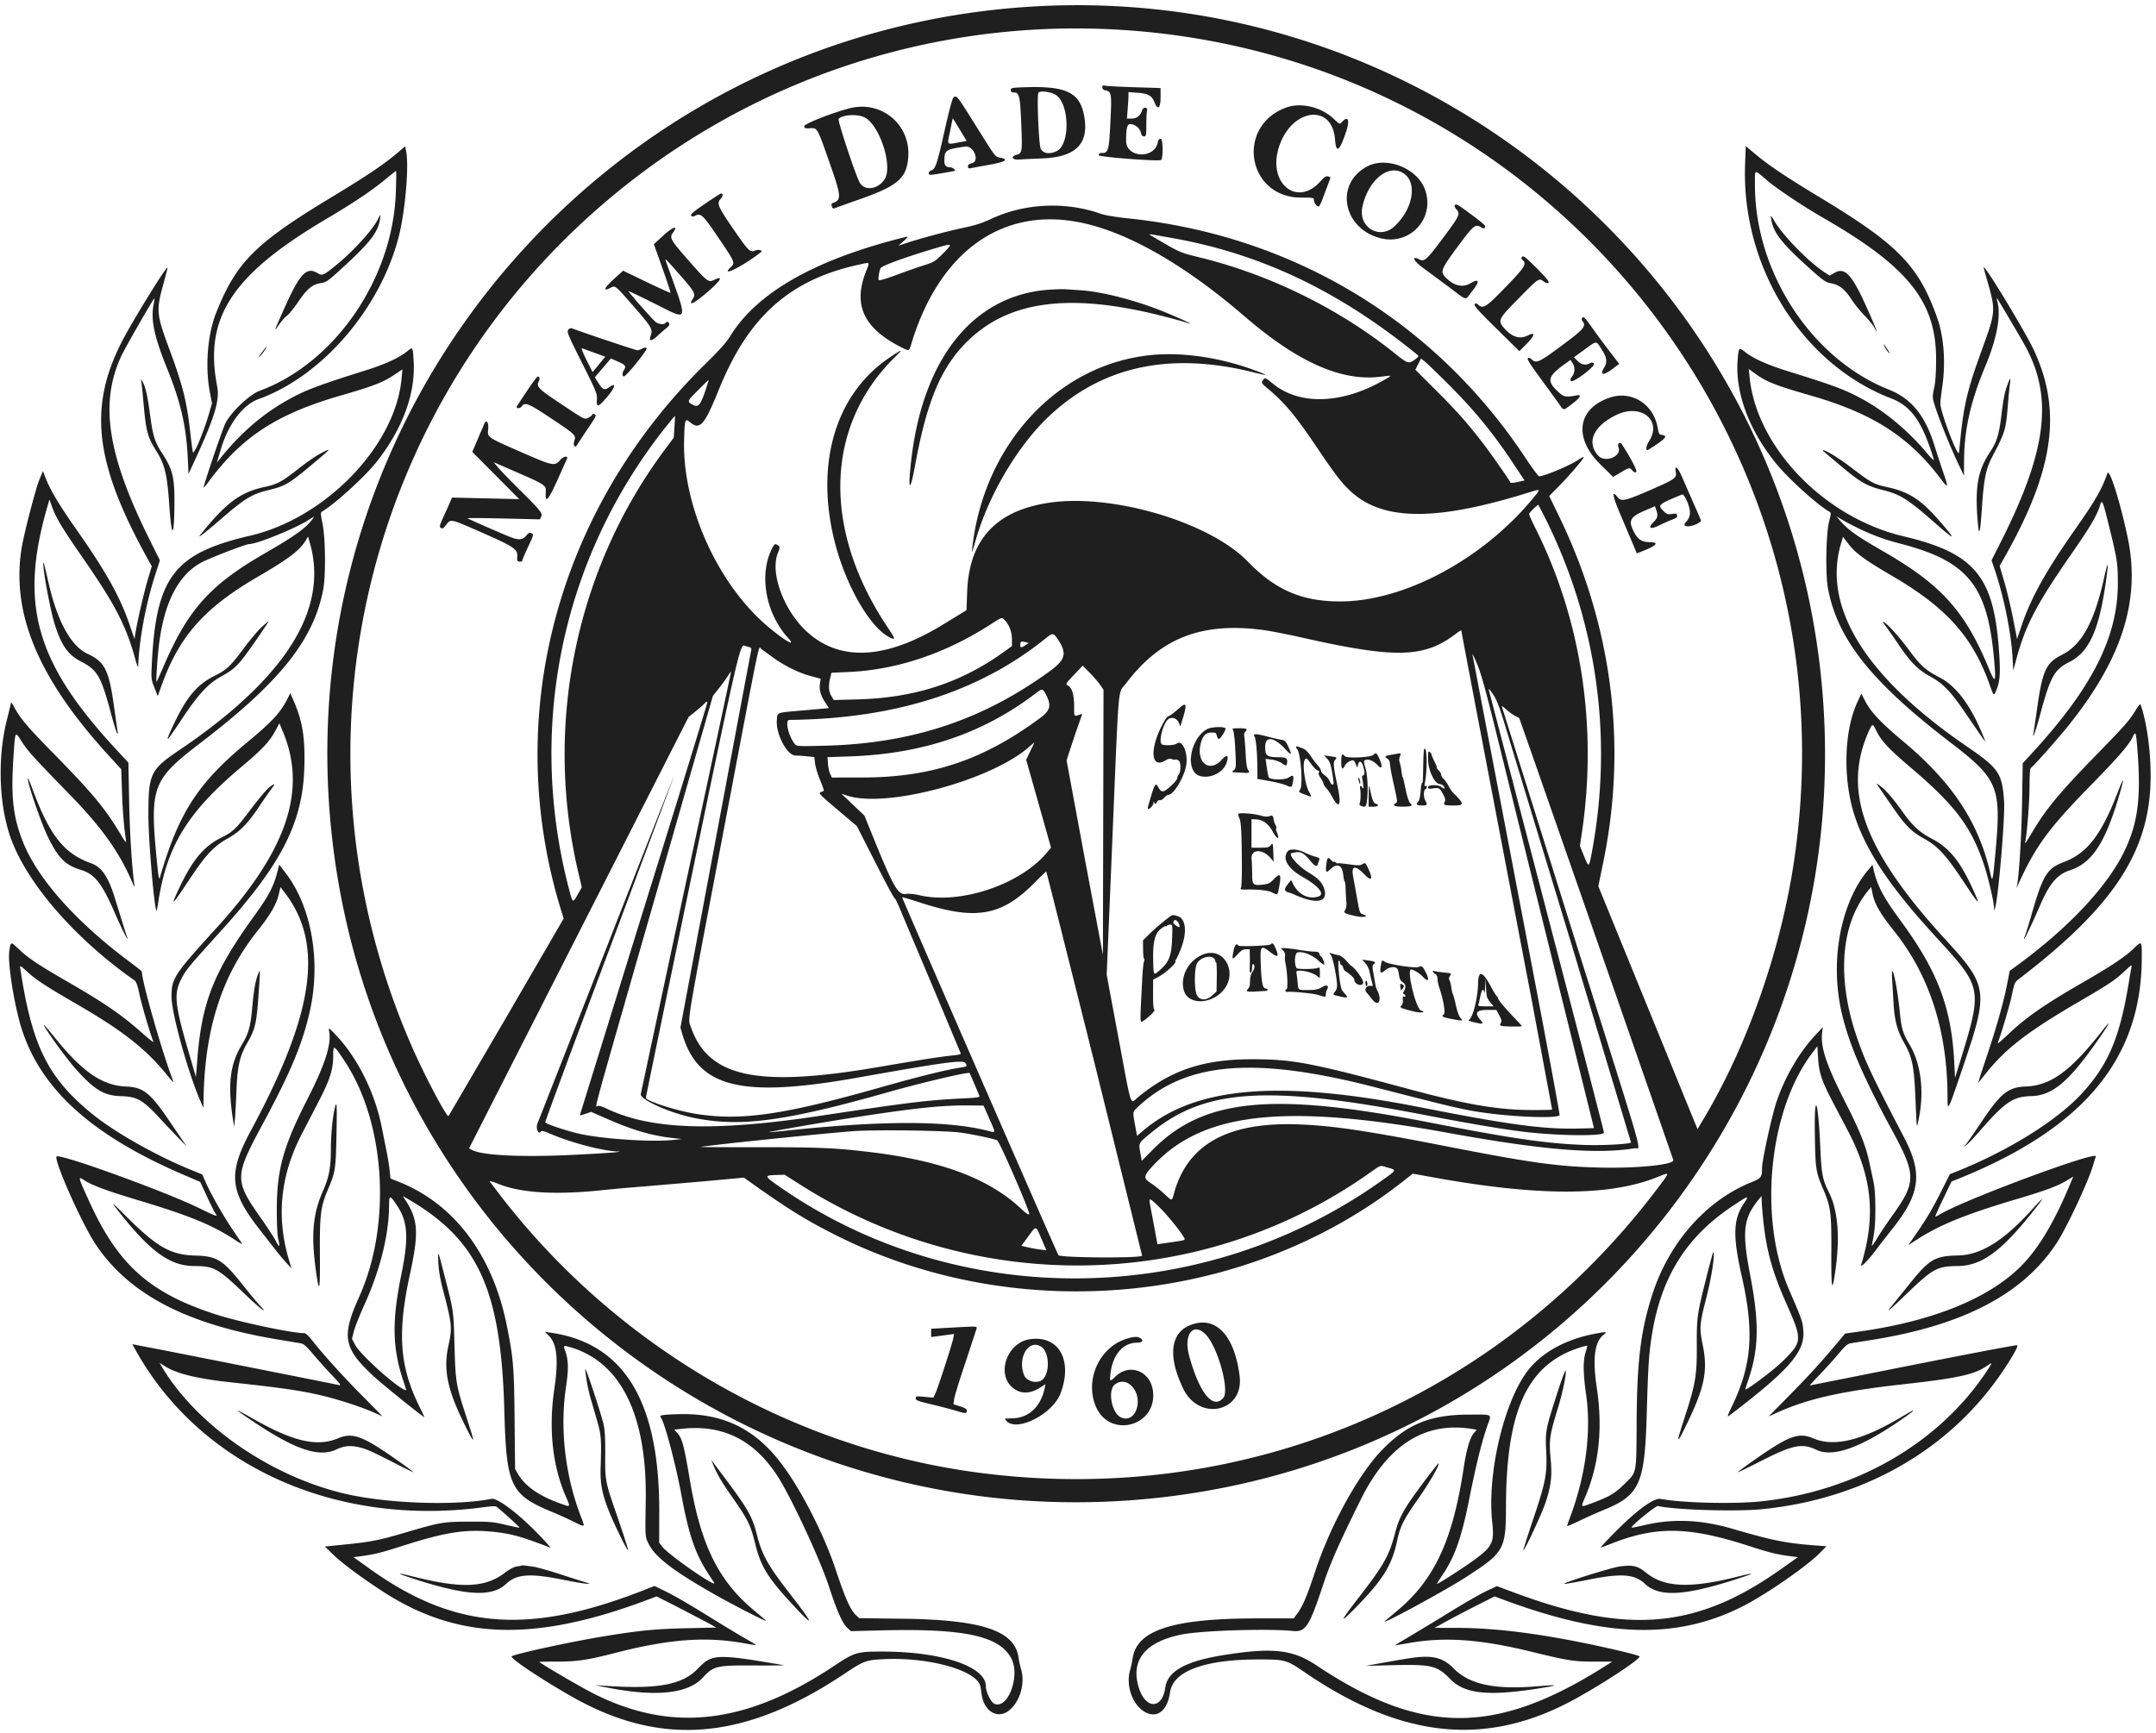 <svg xmlns="http://www.w3.org/2000/svg" xmlns:v="https://vecta.io/nano" width="352.657" height="283.562" fill="none" viewBox="0 0 393.0 316.0"><path fill-rule="evenodd" d="M188.366 1.184C110.095 5.783 51.78 74.96 60.539 152.821c8.439 75.024 76.535 128.965 151.663 120.137 74.576-8.763 128.031-76.213 119.594-150.906C323.681 50.22 260.465-3.053 188.366 1.184zm19.401 4.513c76.156 6.685 130.8 76.396 119.147 152-2.455 15.933-8.452 32.958-16.209 46.02l-1.272 2.142-.492-1.167-17.589-43.095c.051-.298.447-2.248.879-4.334 4.421-21.333 1.655-43.119-8.003-63.045l-1.833-3.781 1.821-1.852c1.929-1.963 4.475-4.943 4.475-5.237 0-.097-.435.117-.967.476-1.545 1.043-6.239 3.017-7.174 3.017-.145 0-1.281-1.536-2.524-3.413-16.459-24.862-42.276-40.451-72.195-43.593-2.495-.262-4.395-.579-5.222-.87-6.437-2.27-13.934-1.901-20.041.988-1.522.719-2.844 1.139-5.092 1.613-3 .634-7.88 1.945-10.403 2.795l-1.301.437.976-.876c.63-.567.822-.839.541-.77-16.538 4.067-27.235 10.094-32.177 18.128-.694 1.128-1.99 2.581-4.49 5.032-27.231 26.699-37.21 64.563-26.302 99.794l.424 1.366-10.409 17.919-10.574 18.096c-.301.325-4.438-7.523-6.718-12.746-24.682-56.529-7.468-122.094 41.768-159.085 26.094-19.605 58.379-28.819 90.956-25.959zm-6.833 10.235c0 .307.189.47.654.563.983.196 1.065.691.849 5.143-.29 6.012-.359 6.264-1.706 6.264-.286 0-.447.141-.447.389 0 .345 11.079 1.188 11.381.866.375-.4.321-3.855-.061-3.855-.308 0-.47.19-.565.664-.617 3.088-5.776 2.824-5.77-.295.006-2.509.213-3.174.948-3.037.869.162 1.592.823 1.765 1.612.093.422.271.623.553.623.382 0 .416-.175.419-2.113.002-1.162.062-2.332.134-2.6.169-.632-.69-.702-.889-.072-.315.992-.985 1.535-1.896 1.535h-.883l.139-1.788c.077-.983.14-2.07.141-2.415l.001-.627 1.639.124c1.937.146 2.618.521 3.079 1.694.61 1.555 1.132 1.161 1.132-.854v-1.7l-4.712-.146c-2.593-.081-4.981-.205-5.309-.277-.494-.107-.596-.055-.596.302zm-14.464-.016c-2.035.077-2.221.12-2.221.51 0 .308.148.426.537.426 1.008 0 1.157.601 1.365 5.525.222 5.235.18 5.549-.779 5.824-1.241.356-.92.988.448.883.626-.048 2.454-.136 4.063-.196 6.127-.228 8.569-2.565 7.789-7.452-.736-4.607-3.207-5.824-11.202-5.52zm5.905 1.34c2.584 1.503 2.753 9.104.228 10.301-1.297.616-2.432.445-2.896-.437-.362-.688-.737-9.843-.419-10.227.324-.39 2.164-.173 3.087.363zm-18.561.514c-.223.178-.804 2.341-1.666 6.209-1.32 5.919-1.661 6.913-2.439 7.117-.407.106-.562.592-.249.777.124.072 2.271-.264 4.544-.711.346-.068-.359-.659-.786-.659-.793 0-1.107-.375-1.082-1.29.052-1.853.196-1.948 3.775-2.49 1.596-.242 2.76 2.739 1.193 3.053-.466.093-.655.255-.655.562 0 .356.104.411.595.31.328-.067 1.842-.346 3.364-.621 2.891-.522 3.535-.95 1.924-1.28-.968-.198-.76.075-4.47-5.863-3.415-5.465-3.491-5.561-4.048-5.114zm60.706 1.811c-9.338 3.349-7.225 16.446 2.655 16.447 2.248 0 2.329.017 2.329.472 0 .47.513 1.153.866 1.153.103 0 .379-.512.614-1.137l.991-2.626c.673-1.78.662-1.577.093-1.726-.364-.095-.664.097-1.327.85-4.27 4.852-9.716.45-7.626-6.164 2.231-7.062 9.698-8.13 10.233-1.463.205 2.552.749 2.282 1.88-.933.884-2.515.589-3.535-.632-2.185-.388.428-.403.422-1.55-.662-2.208-2.089-5.903-2.967-8.526-2.026zm-79.632.159c-3.189.814-8.35 2.855-8.292 3.281.05.366.202.418 1.073.363 1.334-.083 1.278-.181 3.525 6.221 2.211 6.298 2.25 6.869.513 7.448-.141.047-.172.275-.078.571.113.356.257.451.516.34.198-.085 2.213-.805 4.477-1.602 7.042-2.475 8.628-3.836 8.935-7.661.478-5.952-4.866-10.44-10.669-8.961zm2.721 1.668c2.721 1.388 5.147 8.791 3.673 11.209-1.172 1.923-3.7 2.28-4.584.648-.788-1.455-4.052-11.317-3.832-11.581.643-.776 3.444-.939 4.743-.276zm17.392 2.306l1.201 1.987-1.664.302c-1.987.361-1.911.477-1.354-2.094l.448-2.214c0-.231.089-.1 1.369 2.019zM72.223 28.061c-2.232 1.89-5.741 4.247-11.376 7.643-14.331 8.636-17.723 12.007-21.439 21.31-1.581 3.957-2.046 9.881-1.142 14.567l.379 1.966-.531 1.826c-.672 2.314-1.981 5.749-2.509 6.582l-.405.64-.106-.531c-.059-.293-.268-1.946-.464-3.674-.593-5.217-1.367-8.267-3.682-14.518-2.441-6.592-2.503-7.205-1.207-11.93.471-1.714.832-3.14.803-3.169-.235-.235-6.53 9.986-8.363 13.582-6.157 12.075-4.877 22.327 4.994 40.003l.498.892-.585 1.925c-.951 3.128-2.506 10.075-2.539 11.335-.001.069-.392-1.03-.867-2.442-1.723-5.121-4.274-9.714-9.661-17.396-3.564-5.082-4.994-7.524-5.947-10.153l-.234-.647-.617 1.461c-.689 1.634-2.85 9.941-3.282 12.617-1.919 11.886 3.05 23.754 15.785 37.703l2.374 2.601.136 4.008c.122 3.588.33 6.165.707 8.776.116.802.033.713-1.115-1.192-2.722-4.514-5.061-7.328-11.798-14.193-5.002-5.097-6.226-6.523-7.359-8.579-.355-.644-.648-1.095-.65-1.002s-.341 1.507-.754 3.142c-1.795 7.113-1.457 15.908.844 21.989 3.11 8.218 11.788 18.112 22.412 25.553.327.23.561.889.909 2.572.376 1.812 1.859 6.853 2.537 8.618.072.189-.81-.494-1.961-1.519-3.803-3.386-6.844-5.478-13.806-9.5-5.276-3.048-7.118-4.281-8.811-5.901-1.454-1.39-1.418-1.398-1.692.38-.347 2.245.992 10.419 2.39 14.601 3.637 10.878 12.95 19.158 29.522 26.248l2.883 1.234 1.281 2.763c.704 1.52 1.396 2.901 1.536 3.07.499.602.045.445-2.949-1.02-6.266-3.066-25.46-10.024-26.042-9.441s4.635 12.327 7.133 16.048c6.135 9.139 16.616 14.583 33.415 17.356l3.948.653c.535.09 1.037.533 2.272 2.005a96.6 96.6 0 0 0 3.431 3.818c1.439 1.504 1.726 1.901 1.303 1.802-.812-.191-29.426-5.869-33.859-6.719l-3.848-.738.679 1.213c11.755 20.988 36.266 32.064 63.149 28.537 2.201-.289 2.405-.285 2.807.061 2.058 1.772 4.009 3.565 3.946 3.628-.042.041-1.191-.19-2.553-.514-2.274-.541-2.822-.588-6.702-.572-4.703.019-5.154.098-11.929 2.094-4.373 1.289-6.025 1.612-10.554 2.065l-3.74.375 1.465 1.424c1.627 1.582 4.984 4.089 8.927 6.668 13.72 8.973 27.852 9.413 48.715 1.515l1.357-.514 3.735 1.891 5.444 2.843 1.708.951-5.392.118c-5.526.122-8.425.397-14.492 1.373-6.454 1.039-17.443 3.427-17.443 3.79 0 .537 6.074 4.552 11.381 7.523 16.11 9.018 31.266 7.674 49.29-4.372 3.571-2.386 3.966-2.53 7.368-2.679 8.232-.362 16.843 2.099 17.426 4.98.054.266.155.907.226 1.424.427 3.148 2.94 4.624 5.014 2.945 1.983-1.605 2.943-4.898 2.184-7.492-.187-.638-.399-1.599-.472-2.136-.665-4.907-6.625-6.907-21.128-7.089l-7.909-.099-.617-.577c-.978-.916-1.947-3.087-3.602-8.072-2.15-6.475-6.179-14.422-9.759-19.251-4.97-6.703-10.951-9.589-19.251-9.289-2.937.106-3.283.184-2.909.656.666.841 2.725 8.628 3.74 14.144 1.331 7.225 2.531 10.711 4.962 14.409l.966 1.479c.806 1.268-8.191-4.958-9.423-6.521l-.573-.727.013-5.62c.044-20.164-6.378-30.756-19.821-32.691l-1.019-.147.727.728c1.474 1.473 1.77 4.384.986 9.697-1.059 7.181-.356 13.868 2.048 19.478.944 2.204 1.024 2.115-1.179 1.311-3.746-1.367-6.206-3.107-7.49-5.298l-.53-.905-.089-8.973c-.095-9.708-.22-11.204-1.437-17.256-2.564-12.746-9.518-22.04-19.502-26.065l-1.693-.682-.143-1.444c-.079-.795-.333-2.371-.565-3.503l-.861-4.308c-1.227-6.3-4.36-12.639-8.311-16.819-1.383-1.464-1.429-1.492-1.297-.799.455 2.393-.721 6.069-3.995 12.482-4.344 8.512-5.534 12.791-5.545 19.953-.004 2.77.093 4.755.269 5.503.357 1.518.208 1.621-.456.315-.293-.578-1.48-2.4-2.637-4.049-4.942-7.044-4.933-7.616.281-17.297 5.081-9.434 7.264-14.672 8.578-20.589 2.021-9.1.312-18.902-4.371-25.066l-1.212-1.595-.453 1.703c-.617 2.319-1.595 4.154-3.946 7.403-7.516 10.391-9.703 15.845-10.528 26.256l-.266 3.353-1.358-4.654c-2.485-8.518-2.689-10.498-1.353-13.132.886-1.748 1.201-2.131 7.411-8.996 10.902-12.053 14.742-19.588 15.058-29.546.175-5.529-.327-8.611-2.029-12.457l-.527-1.193-.531 1.046c-1.289 2.541-2.757 4.122-7.416 7.99-8.95 7.428-12.413 12.816-15.85 24.656-.107.369-.236-.246-.408-1.951-1.496-14.828-1.16-15.781 8.086-22.87 14.258-10.933 20.363-18.6 22.119-27.777.483-2.522.413-9.376-.121-11.967-.357-1.729-.376-2.08-.123-2.222 2.118-1.186 7.782-6.321 9.863-8.942 4.854-6.117 7.251-12.617 6.859-18.603-.171-2.603-.117-2.529-1.214-1.661-1.529 1.211-4.002 2.337-7.642 3.48-7.083 2.223-10.013 3.275-12.299 4.414-5.411 2.698-9.894 6.378-14.018 11.507l-.694.863.734-2.461c1.365-4.578 4.016-8.095 6.878-9.126 11.529-4.154 22.094-16.369 25.513-29.498 1.199-4.606 1.931-12.955 1.376-15.699l-.178-.879-1.625 1.375zm245.876 1.85c-.719 18.706 10.377 36.496 26.659 42.744 3.657 1.403 5.687 4.321 7.75 11.138.091.3-.56-.33-1.514-1.468-3.137-3.739-7.32-7.235-11.274-9.423-3.286-1.819-5.347-2.597-13.867-5.238-3.638-1.127-6.24-2.291-7.69-3.439-1.204-.954-1.246-.91-1.427 1.492-.447 5.939 2.131 12.823 7.059 18.849 2.275 2.781 7.569 7.559 9.692 8.747.308.173.303.335-.055 1.681-.579 2.175-.718 9.657-.228 12.272 1.743 9.302 7.911 17.068 22.329 28.112 8.642 6.621 9.27 8.107 8.249 19.527-.514 5.743-.591 6.093-.966 4.412-2.076-9.298-6.938-16.675-15.946-24.189-3.925-3.274-5.825-5.281-6.829-7.213l-.754-1.45-.725 1.566c-2.476 5.344-2.662 14.254-.436 20.89 2.157 6.432 6.443 12.822 14.516 21.644 8.897 9.722 8.835 9.381 4.35 23.94l-.626 2.031-.139-2.789c-.499-10.011-2.982-16.601-9.721-25.797-3.314-4.524-4.361-6.53-5.043-9.672l-.133-.61-.875 1.044c-3.478 4.146-5.614 10.957-5.63 17.945-.018 8.139 2.495 15.495 10.032 29.36 4.478 8.239 4.476 9.488-.016 15.755-.957 1.335-2.194 3.188-2.748 4.117s-.956 1.445-.892 1.147c.52-2.433.651-3.797.645-6.717-.005-2.31-.119-3.867-.366-4.984l-.697-3.25c-.644-3.107-1.7-5.773-4.369-11.03-3.574-7.039-4.617-10.203-4.258-12.914l.115-.867-1.32 1.409c-3 3.201-5.624 7.711-7.152 12.288-.829 2.484-2.605 10.615-2.605 11.924 0 1.73-.147 1.929-1.949 2.656-8.263 3.331-15.03 11.015-18.074 20.526-2.092 6.539-2.77 12.038-2.838 23.028-.061 9.87.068 9.202-2.228 11.469-1.756 1.734-2.756 2.324-5.917 3.49-2.16.796-2.081.879-1.184-1.248 2.478-5.875 3.164-12.419 2.069-19.743-.789-5.281-.436-8.284 1.13-9.623.813-.695.775-.702-1.538-.263-5.129.973-9.413 3.288-11.979 6.472-4.454 5.529-7.662 18.939-6.675 27.906.405 3.684.047 4.412-3.423 6.947-1.819 1.329-6.4 4.279-6.644 4.279-.065 0 .32-.641.856-1.424 2.402-3.509 3.597-6.891 5.091-14.413 1.175-5.916 2.246-10.221 3.246-13.047.774-2.186 1.103-1.995-3.428-1.987-7.1.013-11.386 1.801-15.999 6.674-4.186 4.422-9.158 13.48-11.88 21.642-1.636 4.906-2.335 6.565-3.333 7.918l-.68.921h-6.553c-15.528 0-22.094 2.12-22.821 7.366-.074.537-.284 1.506-.465 2.153-.772 2.748.454 6.216 2.652 7.504 2.255 1.322 4.168-.141 4.651-3.558.54-3.823 6.224-5.957 15.93-5.979 5.057-.011 5.252.042 8.641 2.357 17.491 11.951 32.71 13.61 48.456 5.284 4.938-2.611 12.567-7.574 12.567-8.175 0-.179-3.266-1.004-7.909-1.998-10.195-2.184-18.334-3.216-25.441-3.227l-4.028-.006 2.167-1.189c1.192-.654 3.652-1.943 5.467-2.865l3.3-1.676 1.684.625c18.629 6.912 31.512 7.269 43.51 1.205 4.188-2.117 11.678-7.287 14.039-9.691l1.262-1.283-2.02-.152c-5.314-.398-7.919-.92-15.078-3.024-5.656-1.662-10.897-1.893-15.962-.701-1.302.306-2.403.521-2.446.478-.232-.231 4.415-4.033 4.814-3.939 3.029.719 14.338 1.058 19.068.573 19.649-2.015 35.943-11.952 45.388-27.681.902-1.502 1.19-2.151.977-2.199-.308-.07-12.058 2.192-28.481 5.484l-9.295 1.844c-.051 0 .777-.902 1.84-2.005a86.17 86.17 0 0 0 3.422-3.788c1.142-1.369 1.645-1.809 2.161-1.894l3.49-.552c17.061-2.67 28.094-8.444 34.193-17.894 1.837-2.846 5.741-11.222 6.555-14.062l.47-1.56c.438-1.162-23.573 7.733-28.215 10.454-.499.292-.964.531-1.033.531s.566-1.441 1.412-3.203l1.538-3.203 1.533-.622c22.57-9.164 33.029-21.759 33.149-39.92.023-3.455.055-3.415-1.524-1.897-1.524 1.464-4.106 3.186-9.074 6.047-7.187 4.139-10.508 6.451-13.851 9.642-1.064 1.015-1.876 1.686-1.805 1.492.806-2.216 2.198-6.945 2.581-8.77.446-2.125.54-2.345 1.231-2.873 16.779-12.81 23.482-22.673 24.022-35.343.214-5.019-.528-11.113-1.791-14.719-.065-.185-.396.178-.851.934-1.179 1.958-1.868 2.744-7.112 8.124-6.658 6.829-9.208 9.885-11.64 13.945-1.504 2.511-1.524 2.538-1.4 1.894.332-1.71.756-7.359.756-10.057 0-1.858.088-3.19.217-3.269.487-.301 4.988-5.377 6.976-7.867 9.748-12.208 13.082-22.86 10.697-34.17-1.377-6.528-3.339-12.739-3.697-11.701-.986 2.859-2.22 5.008-5.811 10.117-5.344 7.602-8.112 12.564-9.795 17.56l-.857 2.541-.696-3.596c-.383-1.978-1.097-4.979-1.586-6.669l-.891-3.072.794-1.398c9.091-16.014 10.633-26.819 5.421-37.991-1.516-3.25-8.674-15.087-9.123-15.087-.038 0 .121.658.354 1.463 1.928 6.672 1.949 6.34-.854 14.078-2.42 6.681-3.115 9.57-3.718 15.445l-.29 2.806c-.131 1.172-3.392-7.387-3.392-8.903 0-.422.145-1.733.323-2.914.664-4.402.341-9.166-.851-12.573-3.36-9.602-7.102-13.47-21.358-22.074-6.201-3.743-9.397-5.883-11.831-7.925l-1.755-1.472-.126 3.276zm-68.838.413c-5.97 3.095-4.566 11.229 2.257 13.076 5.385 1.458 10.066-3.473 8.276-8.72-1.338-3.922-6.918-6.23-10.533-4.356zm6.608 1.29c2.548 1.725 1.701 6.529-1.706 9.669-2.708 2.496-6.599.137-5.829-3.534 1.03-4.908 4.806-7.982 7.535-6.135zM72.158 34.999c-.52 15.779-11.076 31.18-24.854 36.263-1.84.679-5.217 3.898-6.227 5.936-.546 1.102-3.957 11.176-3.957 11.686 0 .094.423-.4.94-1.099 6.032-8.152 12.427-12.315 24.087-15.681 5.823-1.681 7.644-2.381 9.614-3.692l1.596-1.063-.156 1.674c-1.141 12.284-13.837 25.45-27.63 28.652-13.786 3.201-17.112 7.516-17.888 23.204-.142 2.877-.132 2.978.462 4.499l.607 1.555.68-1.899c3.237-9.042 7.782-14.182 17.588-19.892 5.635-3.281 7.583-4.759 8.707-6.605l.431-.709.333 1.169c3.468 12.169-4.459 24.705-23.938 37.858-5.142 3.472-5.513 4.271-5.5 11.849.008 4.55 1.066 16.965 1.481 17.38.034.034.177-.694.318-1.617 1.576-10.272 5.373-16.43 15.237-24.715 3.74-3.142 5.064-4.557 6.131-6.553l.71-1.33.664 1.596c4.419 10.612.7 21.619-12.036 35.623-7.923 8.712-8.288 9.271-8.288 12.687 0 3.018 3.119 14.172 5.385 19.259l.435.975.015-1.32c.15-12.903 3.288-22.779 9.841-30.966 2.337-2.92 3.473-4.886 3.893-6.735l.285-1.254.816 1.069c7.146 9.358 5.35 21.897-6.206 43.335-4.22 7.827-3.911 11.057 1.741 18.216l2.593 3.332c.496.655 1.386 1.728 1.977 2.383l1.075 1.192-.532-1.84c-2.211-7.643-1.446-15.08 2.305-22.429l3.085-5.958c2.14-4.098 2.761-6.015 2.761-8.527 0-2.091.071-2.059 2.069.943 7.447 11.185 8.611 29.789 2.688 42.943-3.308 7.345-2.919 9.428 2.735 14.643 1.601 1.477 9.001 7.432 9.12 7.339.019-.016-.396-.906-.924-1.978-3.596-7.311-4.026-13.384-1.703-24.052 1.667-7.659 1.515-9.999-.886-13.641l-.422-.64.735.423c13.029 7.502 17.187 16.569 17.785 38.776.368 13.699 1.106 15.258 8.719 18.409a72.39 72.39 0 0 1 4.017 1.823c1.956.985 1.983.973 1.357-.615-2.981-7.561-4.016-16.245-2.858-23.973.5-3.338.454-5.031-.182-6.703-.347-.913-.276-.946 1.139-.518 9.115 2.76 13.837 12.475 13.578 27.937-.112 6.705-.124 6.525.537 7.876 1.141 2.332 4.324 4.801 11.473 8.899 3.845 2.205 10.448 5.582 9.896 5.062-.179-.169-1.118-.964-2.088-1.768-6.554-5.43-9.787-11.977-11.778-23.85-1.035-6.173-1.394-7.546-2.214-8.48l-.618-.704 1.46-.157c7.535-.806 13.312 2.161 17.609 9.044 2.463 3.944 7.61 15.068 9.106 19.679 1.459 4.496 2.473 6.77 3.393 7.612l.623.569 5.201-.136c15.341-.401 21.794.96 24.016 5.065 1.688 3.118-.534 9.279-3.007 8.339-.671-.256-1.611-2.144-1.615-3.247-.014-3.61-8.141-6.311-18.961-6.301-4.568.004-4.943.117-8.776 2.664-16.026 10.646-29.647 12.179-43.878 4.937-2.384-1.213-9.085-5.128-9.798-5.724-.026-.022 1.437-.043 3.25-.046 3.733-.008 5.532-.278 10.7-1.606 9.691-2.489 16.391-2.996 23.258-1.761 1.251.226 2.303.387 2.337.36s-.844-.564-1.95-1.192-3.767-2.23-5.912-3.559c-4.789-2.968-6.88-4.181-9.012-5.227l-1.644-.807-2.256.88c-20.713 8.077-34.25 7.004-49.542-3.926l-3.082-2.203 1.24-.162c2.54-.334 3.777-.639 7.768-1.917 7.608-2.437 11.272-3.025 16.091-2.582 3.443.317 5.563.894 10.751 2.925.238.093-.932-1.216-2.6-2.908-3.494-3.544-7.076-6.194-8.1-5.991-6.438 1.276-18.599.886-26.31-.844-13.718-3.076-27.465-12.554-33.824-23.32l-.369-.624 1.056.656c2.174 1.352 5.858 2.233 12.184 2.916 9.485 1.023 12.838 1.521 16.845 2.505 2.961.727 6.966 2.059 9.106 3.029l1.444.64c.018 0-1.635-1.682-3.674-3.737-3.598-3.63-7.22-7.638-9.203-10.185-.654-.84-1.124-1.246-1.443-1.246-2.174 0-11.716-2.021-15.922-3.373-12.136-3.899-17.9-9.01-23.164-20.541-2.14-4.688-2.158-4.764-.924-3.947 1.346.89 4.216 1.955 9.646 3.579 9.531 2.85 13.708 4.569 18.001 7.409.69.456 1.177.706 1.083.556s-.78-1.168-1.525-2.262c-1.728-2.538-4.118-6.708-5.02-8.757l-.701-1.591-2.096-.854c-6.177-2.519-13.679-6.744-17.697-9.968-8.337-6.688-11.271-12.58-13.409-26.93-.058-.39.181-.248 1.251.744 1.606 1.487 3.487 2.722 9.016 5.919 8.458 4.889 12.71 8.23 16.54 12.996.718.894 1.231 1.43 1.139 1.192-2.037-5.28-5.761-18.289-5.761-20.123 0-.044-1.049-.865-2.33-1.824-9.732-7.282-16.646-15.057-19.309-21.715-1.843-4.609-2.255-8.286-1.755-15.651.325-4.793.252-4.663 1.513-2.694 1.105 1.724 2.231 2.965 8.775 9.677 5.731 5.879 8.979 10.424 11.303 15.818.511 1.186.513 1.188.4.325-.437-3.324-.805-9.448-.916-15.226l-.13-6.775-2.156-2.326c-14.799-15.963-17.79-26.53-12.584-44.459l.343-1.181.472 1.304c.746 2.058 1.854 3.908 5.421 9.048 6.079 8.757 8.062 12.567 9.755 18.734.284 1.033.524 1.634.534 1.336.158-4.849 1.382-11.387 3.163-16.896l.791-2.446-1.95-3.926c-7.604-15.305-9.053-24.734-5.113-33.265.71-1.539 5.96-10.692 6.069-10.581.027.028-.051.587-.173 1.242-.507 2.734.161 5.812 2.539 11.694 2.404 5.945 3.42 10.339 3.7 15.992l.153 3.081 1.176-2.545c3.586-7.763 4.532-10.897 4.043-13.404-2.446-12.547 2.696-20.397 20.068-30.639 4.685-2.762 8.209-5.128 10.618-7.132 1.013-.842 1.88-1.532 1.927-1.532s.028 1.731-.042 3.846zm250.037-2.037c1.743 1.481 6.543 4.686 9.942 6.638 15.681 9.005 20.797 15.382 20.776 25.897-.005 2.568-.113 4.155-.355 5.238-.299 1.338-.308 1.7-.059 2.6.626 2.263 2.832 7.803 4.515 11.339l.981 2.058.017-2.789c.037-5.648 1.193-10.763 3.893-17.216 2.014-4.813 2.82-8.948 2.236-11.468-.118-.507-.186-.921-.151-.921.059 0 2.893 4.773 4.826 8.13 5.543 9.623 4.44 19.42-4.089 36.312l-1.707 3.381.652 1.928c1.57 4.644 2.923 11.32 3.17 15.648l.143 2.512.49-1.832c1.722-6.441 3.699-10.208 10.452-19.917 2.966-4.263 4.342-6.609 4.827-8.23.408-1.361.494-1.177 1.675 3.617 1.512 6.138 1.619 6.841 1.613 10.564-.017 9.669-4.656 18.872-15.455 30.661l-1.886 2.058-.118 7.151c-.1 6.034-.516 12.953-.907 15.059l-.1.542.246-.542c3.258-7.166 5.601-10.36 13.509-18.425 4.835-4.931 6.806-7.226 7.483-8.714.463-1.017.559-.7.819 2.708.67 8.77.023 13.422-2.595 18.64-3.118 6.217-9.922 13.457-18.848 20.058l-1.858 1.374-.471 2.418c-.648 3.329-1.985 8.045-3.837 13.536-.86 2.547-1.495 4.549-1.412 4.449s.703-.872 1.377-1.715c3.695-4.613 7.627-7.634 17.168-13.191 5.336-3.108 6.378-3.81 8.207-5.531 1.234-1.161 1.269-1.178 1.143-.547-.072.357-.282 1.576-.467 2.708-1.648 10.058-3.715 14.944-8.556 20.222-4.506 4.913-13.386 10.447-22.813 14.219l-1.252.5-1.479 2.952c-1.655 3.304-2.69 5.059-4.706 7.983l-1.377 1.996 1.469-.95c4.32-2.795 9.03-4.7 18.708-7.567 4.801-1.423 7.033-2.258 8.675-3.247l1.212-.73-.648 1.542c-2.755 6.551-5.374 11.024-8.305 14.187-5.742 6.196-16.221 10.571-29.968 12.512l-2.672.378-1.65 1.967c-2.908 3.466-4.828 5.564-8.598 9.397l-3.685 3.747 1.431-.649c5.705-2.587 11.756-3.951 23.153-5.223 10.169-1.134 13.015-1.776 15.396-3.471.865-.616.813-.448-.425 1.387-8.779 13.01-23.813 21.62-40.92 23.436-4.972.527-14.346.301-18.308-.442-1.207-.226-4.164 1.898-8.072 5.799-1.788 1.785-3.055 3.171-2.817 3.08l2.384-.915c7.841-3.022 13.804-2.877 24.527.595 3.854 1.248 5.152 1.568 7.717 1.9l1.259.162-3.101 2.195c-15.429 10.918-27.986 11.987-48.877 4.161l-2.874-1.076-1.227.562c-1.737.795-4.552 2.415-9.06 5.214l-6.115 3.689c-1.218.697-2.193 1.285-2.167 1.307s1.169-.158 2.54-.401c6.488-1.148 12.984-.689 22.21 1.567 6.81 1.666 7.854 1.83 11.645 1.826l3.194-.003-1.352.856c-19.959 12.638-33.485 12.583-52.639-.215-4.306-2.877-8.078-3.266-17.186-1.774-6.648 1.089-9.883 2.921-10.294 5.83-.579 4.097-3.65 4.043-4.876-.085-1.459-4.911 1.259-8.222 7.838-9.55 3.635-.733 15.732-1.115 20.347-.643 2.245.23 2.961-.866 5.395-8.26 1.315-3.995 2.952-7.708 6.956-15.776 4.93-9.935 11.717-14.213 20.296-12.795l.809.133-.533.633c-.731.869-1.331 2.946-1.861 6.437-1.993 13.148-5.34 20.309-12.137 25.969l-2.146 1.799c-1.342 1.146 10.605-5.316 14.64-7.919 7.084-4.57 7.341-5.023 7.369-12.998.055-15.933 3.234-24.126 10.808-27.855 1.419-.699 4.021-1.556 4.017-1.323-.001.078-.152.63-.334 1.226-.465 1.519-.429 3.789.124 7.692.97 6.86-.109 14.882-3.041 22.597-.237.621-.43 1.2-.43 1.286s1.048-.353 2.329-.975a81.7 81.7 0 0 1 4.154-1.867c6.733-2.712 7.659-4.716 8.024-17.357.246-8.524.367-10.588.798-13.651 1.565-11.123 6.182-18.716 14.902-24.51 2.897-1.926 3.029-1.959 2.06-.523-2.011 2.979-2.105 5.964-.424 13.401 2.277 10.071 1.839 16.034-1.727 23.508-.92 1.928-.996 2.18-.55 1.842 10.778-8.19 13.729-11.539 13.497-15.316-.111-1.815-.149-1.926-2.626-7.668-5.593-12.971-3.724-32.446 4.124-42.957l1.051-1.407.136 2.167c.171 2.709.644 4.135 2.62 7.909l2.785 5.309c4.451 8.475 5.159 15.52 2.455 24.464-.21.694 1.216-.732 2.687-2.688.672-.893 2.036-2.648 3.029-3.9 5.064-6.376 5.522-10.074 2.064-16.683-5.844-11.171-7.165-13.991-8.689-18.551-3.582-10.722-2.782-20.358 2.192-26.407l.529-.644.262 1.263c.388 1.868 1.389 3.598 3.9 6.743 6.484 8.121 9.757 18.296 9.757 30.329 0 2.769.012 2.744 2.926-5.844 4.572-13.476 4.429-14.479-3.258-22.86-14.889-16.236-18.904-27.098-14.035-37.974.681-1.521.705-1.523 1.404-.109.922 1.868 2.247 3.278 6.379 6.79 7.935 6.742 10.926 10.714 13.21 17.541.781 2.335 1.809 6.714 1.842 7.848l.017.595.187-.542c.581-1.678 1.836-16.532 1.639-19.393-.353-5.127-.948-6.008-6.736-9.972-18.57-12.718-26.464-25.474-22.966-37.11l.344-1.145.957 1.253c1.31 1.716 2.946 2.916 8.018 5.884 9.956 5.825 14.679 11.12 17.801 19.96.731 2.07.703 2.06 1.317.463.564-1.464.625-3.295.262-7.761-1.038-12.774-4.637-16.901-17.36-19.903-14.379-3.393-26.746-16.192-28.027-29.005l-.149-1.496 1.05.765c2.197 1.602 3.648 2.176 10.476 4.148 11.038 3.189 17.696 7.466 23.406 15.037 1.446 1.917 1.512 1.807.568-.94a267.06 267.06 0 0 1-1.73-5.299c-1.665-5.285-4.198-8.349-8.222-9.944-14.085-5.582-24.423-21.381-24.423-37.324 0-3.006-.251-2.923 2.301-.753zm-193.682 4.192c-2.138 1.457-2.704 1.941-2.523 2.159.171.206.345.221.655.056 1.097-.587 1.414-.294 4.334 4.008 2.994 4.409 3.057 4.56 2.244 5.325-2.156 2.025 2.274-.185 5.508-2.747.376-.298-.475-.53-1.057-.289-.972.402-1.201.174-4.135-4.106-2.724-3.974-2.932-4.494-2.138-5.339.407-.434.418-.957.018-.948-.082.002-1.39.849-2.906 1.881zm136.667.284c-.084.136.052.466.303.733.749.797.579 1.164-2.366 5.115-3.051 4.093-3.481 4.487-4.389 4.016-1.484-.77-1.105.254.533 1.439l4.698 3.481c3.684 2.761 3.017 2.618 4.344.929 1.507-1.917 1.399-2.456-.297-1.485-1.415.809-2.941.464-4.401-.996-1.183-1.182-1.082-1.42 2.842-6.688 2.091-2.807 2.575-3.164 3.483-2.569.438.288.559.294.766.044.198-.238-.25-.667-2.277-2.174-2.789-2.074-3.017-2.204-3.239-1.845zM68.893 39.96c-.919 1.928-4.668 6.025-7.829 8.555-2.171 1.738-2.327 1.8-3.187 1.276-1.989-1.213-3.224.093-6.031 6.381-1.954 4.377-2.006 4.537-.99 3.028.404-.6 1.062-1.341 1.463-1.648s1.35-1.482 2.11-2.613c1.537-2.288 2.535-3.096 4.116-3.333.864-.13 1.282-.409 3.163-2.121 5.732-5.217 7.181-7.04 7.549-9.502.152-1.01.108-1.012-.364-.023zm253.968 0c.395 2.531 1.968 4.508 7.499 9.428 1.894 1.684 2.509 2.108 3.219 2.222 1.662.266 2.728 1.1 4.037 3.161.417.656 1.412 1.875 2.211 2.709s1.617 1.834 1.817 2.221c.821 1.593.461.52-.763-2.275-3.226-7.37-4.477-8.837-6.528-7.657l-.839.483-.939-.611c-2.813-1.833-7.415-6.512-9.042-9.194-.8-1.319-.802-1.32-.672-.487zm-126.911.423c8.786 1.486 19.532 7.492 30.846 17.241 9.859 8.494 17.816 12 25.055 11.041 2.039-.27 2.037-.281.162.776-7.535 4.244-15.134 4.453-19.938.548-1.401-1.138-1.485-1.176-1.781-.785-.451.595-.441.613.922 1.751 3.023 2.524 5.001 4.922 9.156 11.103 3.384 5.032 4.713 6.674 6.663 8.23 5.855 4.673 15.344 4.551 31.343-.403 2.614-.81 2.565-.855 1.053.98-9.204 11.167-23.603 18.84-35.268 18.792-6.929-.028-11.712-2.112-16.736-7.293-6.893-7.109-24.404-12.344-35.926-10.741-9.877 1.373-14.847 6.688-15.203 16.256l-.125 3.378-.892.544-3.491 2.13c-10.351 6.317-18.711 6.738-24.705 1.245-4.182-3.832-6.722-10.625-5.329-14.251.428-1.113.434-1.209.091-1.462-.549-.405-.671-.346-1.121.541-2.422 4.775-1.172 11.776 2.909 16.294 2.175 2.407-2.441-.723-5.508-3.736-8.232-8.085-13.711-21.228-13.429-32.219.1-3.916.169-4.133 1.079-3.367 1.792 1.508 2.629.561 5.262-5.953 5.369-13.279 12.882-19.994 25.468-22.76 2.215-.487 2.075-.633 1.301 1.36-2.334 6.011-.342 10.238 6.445 13.676 1.456.738 1.46.738 1.783-.348 4.925-16.557 16.01-24.919 29.914-22.568zm-75.054 2.569l-1.706 1.569 1.56 4.386c.859 2.412 1.52 4.427 1.47 4.477s-2.014-.837-4.366-1.97l-4.275-2.061-1.719 1.56c-1.706 1.548-2.021 2.301-.669 1.602.983-.509.839-.619 4.25 3.282 3.311 3.786 3.595 4.263 3.188 5.342-.426 1.126.06 1.172 1.204.112.57-.529 1.315-1.177 1.656-1.441.386-.299.573-.605.495-.81-.144-.375-.484-.431-.682-.112-.211.342-1.253.244-1.777-.167-.596-.468-5.051-5.536-4.953-5.634.04-.04 2.178.979 4.752 2.265 6.346 3.169 6.172 3.747 2.203-7.298-.421-1.169-.558-1.29 2.583 2.275 2.501 2.838 2.738 3.29 2.18 4.142-.935 1.427.116.963 2.564-1.132 2.558-2.188 3.118-3.167 1.323-2.312-1.055.503-1.224.375-4.643-3.515-3.336-3.795-3.543-4.164-2.859-5.089 1.041-1.409-.012-1.096-1.779.529zm92.812.453c16.146 2.872 30.393 9.662 44.643 21.277.288.234.261.322-.212.698-1.296 1.027-1.482.984-3.816-.891-10.158-8.163-22.744-14.374-35.513-17.524-3.844-.949-3.606-.844-8.559-3.756-1.123-.661-1.471-.681 3.457.196zm-41.773 2.77c-1.498 1.508-1.679 1.62-3.57 2.215-1.096.345-3.355 1.136-5.021 1.757-1.852.691-3.082 1.046-3.165.912-.136-.221.06-1.528.324-2.153.2-.474 5.166-2.25 11.07-3.96 2.022-.585 2.055-.475.362 1.229zm105.524.644c-.202.244-.187.369.07.583.828.687.442 1.305-3.085 4.944-3.608 3.723-4.1 4.033-5.044 3.178-.299-.271-.407-.279-.602-.045-.184.222.7 1.207 3.961 4.416l4.198 4.13 1.362-1.374c1.472-1.485 1.579-2.207.224-1.506-1.43.739-2.863.346-4.223-1.16-1.378-1.524-1.286-1.733 2.399-5.474 3.785-3.842 3.788-3.844 4.652-3.206.478.353.709.414.889.233s-.377-.864-2.149-2.636c-1.989-1.989-2.437-2.341-2.652-2.083zm-86.42 6.017c-13.525 1.04-22.654 12.282-24.887 30.646-.711 5.848-.339 6.755.622 1.517 2.157-11.757 4.685-17.859 9.345-22.55 8.276-8.333 20.812-9.398 40.741-3.463.865.258-2.448-1.244-4.997-2.265-5.034-2.017-10.959-3.532-14.829-3.791l-2.817-.194c-.537-.038-1.966.007-3.178.1zm97.321 5.195c-.077.125-.027.362.112.529.677.816.205 1.45-2.706 3.632-5.298 3.972-5.668 4.157-6.621 3.294-.301-.272-.5-.322-.659-.163s.545 1.269 2.334 3.678l3.321 4.572c.922 1.365.717 1.362 2.472.033 1.384-1.048 1.751-1.698.863-1.531-1.993.374-2.399.31-3.327-.529-2.241-2.024-2.091-2.869.893-5.035l1.226-.89.36.549a2.13 2.13 0 0 1-.062 2.46c-.359.485-.4.669-.188.844.434.361 4.56-2.791 4.17-3.185-.22-.222-.396-.235-.734-.054-.784.419-1.553.274-2.254-.427l-.664-.664 1.915-1.394c2.317-1.689 2.086-1.684 3.135-.061.964 1.491 1.079 2.317.464 3.325-.862 1.414-.172 1.53 1.517.253l1.227-.927-1.741-2.263c-.958-1.245-2.379-3.165-3.158-4.268-1.413-2-1.631-2.205-1.895-1.778zM103.691 60.01c-.44.44-.363.636 2.461 6.281 2.554 5.105 2.721 5.517 2.654 6.534-.102 1.549.198 1.48 1.841-.423 1.54-1.783 1.745-2.8.359-1.775-.787.581-1.148.428-1.94-.821l-.643-1.014.914-1.069 1.465-1.719.55-.65 1.21.535c1.461.646 1.626.872 1.159 1.585-.346.527-.302 1.28.065 1.129.589-.241 4.333-4.928 4.095-5.126-.181-.15-.433-.125-.805.08-.297.165-.699.303-.891.307-.268.006-10.054-3.276-11.899-3.99a.61.61 0 0 0-.595.136zm239.972 3.445c.215.367.53.782.699.921s.034-.16-.3-.666c-.701-1.064-.978-1.24-.399-.255zm-296.005.905c-.475.644-.616.932-.325.663.457-.423 1.399-1.801 1.23-1.801-.037 0-.444.512-.905 1.138zm60.683-.043l1.991.72-.634.772-1.159 1.402-.525.629-1.119-2.23c-.616-1.227-.99-2.181-.832-2.121l2.278.828zm53.875.834c-9.901 6.631-13.691 19.326-10.053 33.676 1.997 7.876 6.366 15.503 9.94 17.351 1.201.621 1.156.383-.35-1.872-11.879-17.793-11.386-36.552 1.292-49.113 1.654-1.639 1.563-1.643-.829-.042zm47.602-.414c-16.977 1.692-30.459 16.216-32.587 35.105-.134 1.193-.073 1.059.636-1.409 2.367-8.23 7.657-17.167 13.33-22.518 9.724-9.173 22.097-11.83 37.341-8.017 2.849.712 2.799.578-.188-.511-6.156-2.243-12.919-3.21-18.532-2.65zm53.494 4.616c5.14 5.081 8.675 9.346 12.427 14.996l2.159 3.25-1.263.283c-.786.176-1.289.203-1.332.072-.114-.341-3.018-4.527-4.606-6.639-2.755-3.665-5.06-6.284-8.885-10.095l-3.824-3.812.517-1.019.518-1.018.587.452c.323.249 1.989 1.837 3.702 3.53zM96.123 71.185l-1.875 2.819c-.308.501.513.578.862.081.569-.813 1.231-.545 5.215 2.106 4.587 3.053 4.71 3.169 4.375 4.13-.307.882.104 1.506.513.778.134-.239.956-1.49 1.828-2.781 1.704-2.522 1.754-2.634 1.26-2.823-.179-.069-.325-.033-.325.079s-.293.356-.652.542c-.799.413-.524.551-5.366-2.675-3.858-2.57-4.246-2.977-3.741-3.919.245-.458.147-.883-.202-.883-.101 0-.953 1.146-1.892 2.546zm-70.379-1.679c.061.298.258 2.195.438 4.216.44 4.93.725 5.987 2.274 8.44 1.577 2.497 2.021 4.325 2.397 9.879.441 6.511.935 6.114.944-.758.005-4.306-.373-5.77-2.221-8.607-1.346-2.066-1.71-3.209-2.206-6.931-.481-3.611-.825-5.143-1.377-6.136-.33-.594-.35-.602-.249-.103zm340.238.487c-.568 1.534-.771 2.525-1.143 5.58-.443 3.653-.853 4.983-2.123 6.894-2.22 3.339-2.747 6.377-2.207 12.716.241 2.835.444 2.124.762-2.662.336-5.062.725-7.026 1.799-9.085 2.526-4.84 2.546-4.908 2.976-10.138.118-1.43.272-2.966.344-3.413.17-1.071.014-1.029-.408.108zm-236.869-.433c-1.313 4.21-1.704 4.814-2.758 4.266-1.168-.606-1.166-.614.835-2.624 2.027-2.036 2.053-2.059 1.923-1.642zm164.459 2.894c-6.019 1.919-6.839 7.335-1.85 12.22l2.323 2.275 1.385-.812c1.628-.955 1.571-.946 2.138-.338.331.355.505.414.689.23.215-.215-.928-2.414-2.609-5.016-.388-.6-.888-.117-.618.598.605 1.603-2.452 2.831-3.686 1.481-2.229-2.44-.877-5.459 3.342-7.463 4.451-2.113 8.321 1.004 5.929 4.775-.538.848-.684 1.67-.298 1.67.052 0 .828-.495 1.723-1.099 1.661-1.121 1.896-1.558.903-1.676-.499-.06-.583-.204-.782-1.335-.748-4.247-4.666-6.761-8.589-5.51zm-170.627 5.394l-.132 1.95-1.538 2.059c-16.33 21.862-22.174 50.29-15.866 77.174l.643 2.743-.684 1.211c-.935 1.657-.968 1.651-1.479-.252-7.972-29.683-1.635-60.687 17.308-84.685.985-1.248 1.812-2.242 1.836-2.21s-.015.938-.088 2.01zm-34.559-.791c-.056.091-.595 1.33-1.198 2.752l-1.096 2.587 4.279 4.305 4.279 4.305-6.129-.143-6.128-.144-.445 1.041c-.244.572-.78 1.763-1.191 2.648-.576 1.239-.683 1.648-.469 1.784.413.262.444.246 1.099-.576.815-1.02.66-1.056 6.392 1.459 5.903 2.591 6.605 3.062 6.51 4.366-.057.782-.006.901.419.962.266.038.484-.04.484-.173s.481-1.261 1.068-2.507c1.022-2.167 1.05-2.275.645-2.492-.352-.188-.518-.115-.979.434-.629.747-1.268.835-2.62.358-1.042-.368-7.93-3.38-8.082-3.535-.059-.061 2.881-.039 6.533.048l6.642.158.25-.468c.325-.608-.11-1.152-3.999-5.002-1.625-1.609-3.344-3.384-3.819-3.944l-.863-1.019 3.716 1.621c5.949 2.596 5.889 2.553 5.794 4.014-.129 1.989.502 1.277 2.173-2.454l1.69-3.769c.301-.667-.672-.485-1.266.236-.925 1.122-1.34 1.037-6.967-1.431-6.372-2.793-6.291-2.737-6.118-4.207.124-1.06-.242-1.798-.604-1.214zM58.198 82.81c-.741.4-2.429 1.578-3.75 2.618-3.104 2.444-3.855 2.846-6.305 3.378-4.369.949-7.005 2.927-11.662 8.747-.6.751.929-.425 3.86-2.968 4.28-3.714 5.577-4.497 8.697-5.254 2.918-.707 3.635-1.128 7.692-4.508 3.822-3.184 3.938-3.344 1.468-2.013zm274.48-.279c.298.243 1.365 1.142 2.371 1.997 3.983 3.385 5.155 4.074 8.227 4.84 3.131.78 4.508 1.653 9.438 5.986 3.665 3.222 3.936 3.245 1.238.104-3.742-4.357-5.832-5.745-10.035-6.662-2.328-.508-2.914-.828-6.363-3.473-2.276-1.745-4.735-3.264-5.249-3.242-.093.004.075.206.373.45zm-27.216 3.508c.206 1.097-.096 1.316-4.42 3.21-4.717 2.065-5.504 2.248-6.159 1.426-1.213-1.521-.955-.188.706 3.65l2.197 5.192.553 1.359c.022.032.81-.27 1.751-.672 2.054-.876 2.239-1.327.559-1.36-1.402-.027-2.11-.496-2.815-1.865-1.064-2.068-.716-2.731 2.057-3.918l1.774-.758.231.66c.36 1.033.279 1.446-.42 2.145-1.201 1.201-.708 1.518 1.02.656.69-.344 1.723-.801 2.294-1.016.725-.272 1.004-.484.921-.699-.065-.171-.118-.341-.118-.38s-.386-.018-.857.045c-.744.1-.943.028-1.516-.546-1.106-1.106-1.018-1.184 3.388-3.007.314-.129 1.065 1.289 1.346 2.54.232 1.03.034 1.774-.67 2.525-1.045 1.116 1.676.887 2.799-.235.032-.032-.561-1.416-1.316-3.075l-2.1-4.804c-.752-1.852-1.471-2.492-1.205-1.073zm-23.842 8.332c9.459 18.891 12.441 40.062 8.574 60.878-.564 3.035-.567 3.036-1.503.715l-.701-1.74.348-2.326c2.891-19.333-.079-38.887-8.439-55.555-.646-1.29-1.175-2.468-1.175-2.619 0-.212 1.425-1.636 1.677-1.675.029-.004.577 1.04 1.219 2.322zm-224.797.462c-1.063 1.438-3.359 3.067-8.435 5.986-10.124 5.823-14.127 10.292-18.623 20.788-.61 1.424-1.158 2.638-1.218 2.698-.138.138.082-3.587.363-6.153.89-8.132 3.561-13.402 7.935-15.66 1.734-.894 8.012-3.3 8.613-3.3 1.357 0 8.205-2.767 10.622-4.292.596-.376 1.111-.686 1.144-.688s-.147.277-.401.621zm282.247 1.642c2.394 1.141 4.591 1.94 7.151 2.599 12.423 3.201 16.026 7.57 17.243 20.913.417 4.569.28 4.825-.97 1.809-4.287-10.345-8.656-15.197-19.09-21.202-5.021-2.889-6.61-4.024-8.078-5.768l-.569-.677 1.181.698c.65.384 2.06 1.117 3.132 1.628zM7.891 102.659c-.066 1.381 1.285 8.617 2.083 11.159 1.212 3.856 2.404 5.551 4.772 6.785 3.061 1.594 3.661 2.645 5.561 9.75.785 2.933 1.334 4.355 1.105 2.858l-.658-4.613c-.905-6.438-1.67-7.946-4.761-9.373-3.052-1.409-5.537-5.924-7.15-12.991-.757-3.317-.932-3.977-.952-3.575zm375.634 2.766c-1.788 8.011-4.053 12.143-7.643 13.947-2.987 1.501-3.604 2.885-4.631 10.372l-.571 3.901c-.315 1.56.44-.495 1.13-3.075 1.918-7.173 2.635-8.487 5.369-9.851 3.666-1.829 5.496-5.923 6.748-15.094.472-3.452.339-3.518-.402-.2zm-200.342 7.689c.787.82 1.273 2.131 1.278 3.449l.005 1.229-1.463 1.055c-7.812 5.636-16.266 8.387-26.638 8.669l-4.373.119-.447-.733c-.497-.814-.567-1.911-.214-3.313l.234-.929 3.07-.135c8.761-.384 17.572-3.318 25.78-8.585 2.329-1.495 2.172-1.448 2.768-.826zm-135.455 1.188c-.627.563-2.094 2.303-3.26 3.865-2.49 3.338-3.121 3.932-5.376 5.066-3.184 1.601-5.041 3.806-7.414 8.804-1.778 3.746-1.518 3.582 1.461-.921 2.939-4.441 4.823-6.496 7.09-7.729 1.953-1.064 2.753-1.719 4.008-3.285 1.047-1.307 4.855-6.826 4.709-6.826-.043 0-.591.462-1.218 1.026zm295.923-.243c.36.463 1.445 2.013 2.411 3.443 2.193 3.248 3.561 4.627 5.802 5.849 2.411 1.314 3.816 2.806 6.733 7.152l2.905 4.225.431.542-.346-.867c-2.259-5.654-4.914-9.264-7.988-10.862-2.572-1.337-3.48-2.137-5.46-4.814-1.889-2.552-3.949-4.856-4.723-5.28-.308-.169-.246-.006.235.612zm-113.031.864c1.251.177 4.225.763 6.609 1.302 17.132 3.871 22.36 3.749 28.13-.656.558-.425 1.013-.701 1.012-.612-.002.153 4.622 24.43 12.886 67.658l3.671 19.696c-.043.047-1.714.082-3.712.076-6.197-.016-11.872-.988-22.567-3.864-17.841-4.797-20.96-5.39-28.413-5.395-8.836-.006-14.791 1.977-20.802 6.928-1.482 1.221-1.059 2.521-3.596-11.048l-2.106-11.268 1.01-24.16c1.268-30.318.975-26.945 2.526-28.995 6.326-8.36 13.979-11.277 25.352-9.662zm-37.848 1.566c1.79 2.63 1.494 3.786-1.529 5.972-12.253 8.861-25.082 13.1-40.858 13.5-4.886.124-5.17.11-5.483-.28-1.198-1.493-1.865-4.415-1.01-4.424 19.155-.197 34.589-5.096 46.636-14.806 1.338-1.078 1.486-1.076 2.244.038zm-5.745.611l.502.135-.61.403c-.804.53-.936.51-.936-.136 0-.56.185-.632 1.044-.402zm-50.525.862c.443.111.512.23.41.704-.068.313-2.994 15.899-6.502 34.636l-6.38 34.067.337 1.145c2.887 9.821 10.729 11.756 32.147 7.934 15.259-2.723 19.008-3.236 19.431-2.658.439.601.367.682-.742.842-2.537.364-7.55 1.6-14.619 3.603-17.806 5.045-25.407 6.147-33.607 4.874-3.553-.551-9.25-2.376-9.25-2.962 0-.108 3.706-18.064 8.235-39.903 8.232-39.686 8.947-42.822 9.699-42.533a9.47 9.47 0 0 0 .841.251zm4.328 1.863c2.179 1.583 4.75 2.851 6.997 3.453l1.768.473-.138.922c-.166 1.107.166 2.234 1.031 3.5.346.507.6.928.565.936s-2.094.193-4.574.41c-5.096.447-4.715.321-4.86 1.609-.29 2.567 1.81 6.634 3.424 6.634.434 0 1.376.061 2.094.136l1.304.136.122 1.11c.068.61.475 1.974.906 3.03s.75 1.954.71 1.995-.3.157-.576.259c-.461.17-.211.432 3.042 3.185l3.544 2.999 2.948 5.796c2.84 5.583 3.795 7.341 4.111 7.572.081.06.705 1.474 1.386 3.142l5.876 13.917 4.638 11.075c0 .106-.707.257-1.571.335-1.81.164-5.919.805-13.164 2.053-22.294 3.84-31.235 1.976-34.455-7.183-.605-1.723-1.026.822 5.857-35.415 7.073-37.234 6.403-33.985 6.921-33.604l2.094 1.525zm132.372 15.661l10.169 41.171 7.182 29.035-2.935.07c-6.301.148-12.65-.708-28.721-3.876-25.796-5.084-41.024-3.799-50.52 4.263l-1.115.947-.348-1.893c-.456-2.485-.458-2.461.358-3.239 8.748-8.343 21.252-9.427 43.291-3.75 12.734 3.279 15.271 3.891 18.31 4.414 5.573.96 14.743 1.387 15.412.717.073-.073-1.883-10.69-4.347-23.595l-7.952-41.663-3.579-18.744c-.059-.297.324.483.85 1.734.752 1.785 1.602 4.891 3.945 14.409zm-72.646-10.597l.596.873-.055 24.167-.055 24.167-3.309-17.572-3.305-17.841c.005-.227 2.222-6.845 2.735-8.164.121-.31.084-.387-.146-.3-1.278.481-1.212.562-1.222-1.501-.01-2.107-.387-3.335-1.147-3.742-.456-.244-.417-.312 1.119-1.935l1.592-1.681 1.3 1.328c.715.73 1.568 1.721 1.897 2.201zm-75.481 35.849l-8.278 38.764c-.084.975 5.041 3.312 9.272 4.228 8.598 1.861 16.747.81 35.97-4.64 6.025-1.708 14.512-3.699 14.704-3.449.062.081 1.541 3.541 1.782 4.171.098.254-.409.334-2.875.45-6.406.302-10.072.746-25.854 3.136-19.765 2.994-31.352 2.589-39.436-1.375-.537-.263-1.159-.437-1.384-.387-.55.122-1.504 3.597 10.385-37.847l10.591-36.92 1.027-1.284a31.64 31.64 0 0 0 1.627-2.234c.331-.523.624-.928.652-.9s-3.654 17.257-8.183 38.287zm65.621-34.025c.984 1.93.747 2.836-1.099 4.201-10.362 7.663-19.771 10.82-32.321 10.845l-5.63.011-.316-.65c-.174-.357-.357-1.195-.407-1.861l-.09-1.211 4.086-.137c13.256-.445 24.354-4.214 33.881-11.506 1.187-.91 1.282-.894 1.896.308zm81.578.062c.549.828 1.109 2.297 2 5.255l12.183 40.144 10.852 36.133c-.304.303-5.275.565-8.509.447-6.923-.251-13.259-1.173-28.494-4.149-28.513-5.568-40.962-4.32-50.198 5.033l-1.985 2.01-.27-1.514c-.317-1.771-.369-1.68 2.073-3.68 9.726-7.966 21.124-8.681 49.946-3.131 8.245 1.587 13.815 2.532 17.81 3.019 6.263.764 14.693.857 14.693.161 0-.175-3.698-14.471-8.218-31.767l-10.41-39.9-2.306-8.829c-.192-.641.038-.429.833.768zm-154.962 39.047l-11.623 37.54c.026.03.504-.102 1.062-.292l1.016-.346 2.976 1.31c4.593 2.021 8.2 3.066 11.968 3.465l1.625.172-1.734.18c-3.955.41-13.04-.211-17.154-1.173-2.435-.57-5.943-1.762-6.057-2.058-.048-.125 5.228-14.359 11.724-31.63l11.745-31.468c-.036-.036-5.558 13.997-12.271 31.186L98 204.772c-.407.857.135 2.235.602 1.534.122-.183.588-.072 1.684.401 3.751 1.619 9.553 3.144 12.333 3.242 1.456.051-2.437.339-8.486.626-9.245.44-16.261.086-18.107-.914l-.526-.285 20.009-39.328 20.009-39.329 1.251-.998c.688-.549 1.446-1.218 1.684-1.486.298-.336.448-.397.481-.194.026.162-5.203 17.164-11.622 37.781zm97.729-36.782c-1.044.924-1.915 1.571-2.115 1.572-.101.001-.369.318-.596.705-2.803 4.771-2.738 9.061.113 7.328.494-.3.822-.365 1.175-.23.269.102.54.135.601.074s.327.002.589.143c.501.268.487 2.182-.02 2.694-.111.113-.203.369-.203.569s-.545.857-1.212 1.462c-1.31 1.19-1.688 1.207-2.278.103-.48-.897-.667-.527-1.849 3.673-.059.209-.018.379.09.379.293 0 .915-.745.919-1.1.002-.26.032-.261.193-.008.152.24.239.21.433-.154.134-.25.369-.407.522-.348s.509-.14.793-.442.63-.548.772-.548c1.031 0 3.068-3.509 3.296-5.676.239-2.264-.819-4.44-1.776-3.652-.41.337-2.49.396-2.755.077-.579-.698.423-4.129 1.352-4.625.663-.355 1.489-.016 1.797.739l.277.678.472-1.551c.761-2.504.624-2.936-.59-1.862zm61.124 1.478l.763.401c.058.046 28.029 80.314 28.083 80.589.163.836-6.256 1.511-13.07 1.374-7.789-.157-12.63-.819-28.08-3.841-14.683-2.872-20.879-3.795-27.066-4.033-12.872-.496-20.274 3.551-22.756 12.439-.455 1.63-.307 1.615-1.848.188-.693-.642-1.755-1.487-2.358-1.878-1.472-.954-1.438-1.303.318-3.2 9.05-9.774 23.928-11.441 53.73-6.02 17.236 3.135 27.118 3.955 34.072 2.825 1.196-.194 2.346 3.852-10.356-36.413l-13.857-44.194c0-.079.384.203.854.627s1.176.935 1.571 1.136zm-56.054 2.384c-3.197 1.662-4.19 7.736-1.402 8.571 1.88.563 4.251-.589 4.854-2.359.49-1.439.124-1.66-.906-.545-2.245 2.432-4.702.388-3.756-3.125.425-1.58 1.163-2.088 2.649-1.824.076.014.2.268.275.566s.23.542.345.542c.321 0 1.359-1.678 1.199-1.938-.217-.35-2.521-.271-3.258.112zm4.633.17c.134.162.311 1.503.393 2.98.212 3.843.198 4.055-.276 4.414-.389.294-.358.318.45.356l1.517.088c.869.064 1.067-.085.688-.515-.219-.25-.359-1.18-.462-3.067-.081-1.489-.196-2.914-.256-3.165s.037-.603.22-.786c.477-.477.227-.599-1.228-.599-1.063 0-1.247.052-1.046.294zm3.948 1.264c.275.515.481 2.889.505 5.823l.014 1.855 2.167.387c1.192.213 2.58.566 3.084.785 1.032.448 1.034.446 1.244-.82.168-1.014-.003-1.138-.825-.599-.695.455-3.122.451-3.586-.006-.074-.072-.239-.867-.368-1.766l-.234-1.635 1.081.128c.606.072 1.44.366 1.899.669.728.482.826.501.895.169.215-1.036-.013-1.238-1.417-1.259-2.251-.034-2.531-.247-2.531-1.925 0-1.993 1.613-1.793 3.685.455 1.123 1.218 1.254 1.121.554-.409-.473-1.035-.641-1.209-1.255-1.299-.39-.057-1.489-.31-2.443-.562-2.338-.619-2.805-.617-2.469.009zm-40.878 2.613l-.765 1.571 2.269 8.017 2.268 8.018-.82.975c-4.847 5.765-15.713 9.4-23.065 7.716-1.071-.245-2.044-.34-2.615-.254-1.379.207-2.268-1.339-5.847-10.171l-1.668-4.117-2.1-1.994-2.099-1.994 1.083.354c7.148 2.334 26.263-2.802 33.153-8.907.477-.423.89-.772.919-.777s-.292.699-.713 1.563zm48.44-.771c0 .108.084.289.188.403.646.707 1.095 6.525.565 7.333-.323.494-.308.512.813.942 1.371.526 1.382.521.836-.404-.782-1.325-1.313-5.236-.805-5.93.277-.38.348-.335 1.096.706.439.612.998 1.176 1.241 1.253.296.094.371.213.226.358s-.045.471.303.983c.286.422.52.885.52 1.028s.25.545.555.891a7.78 7.78 0 0 1 .892 1.28c1.399 2.694 1.91 1.967 1.14-1.626-.771-3.602-.848-4.393-.469-4.822.423-.48.387-.506-.926-.694l-1.083-.155.583.614c.556.586.77 1.368 1.156 4.234.102.754-.407.603-.749-.223-.132-.319-.531-.775-.886-1.013s-.645-.59-.645-.782-.295-.68-.654-1.084-.949-1.189-1.311-1.745-.922-1.108-1.244-1.224l-.963-.366c-.209-.084-.379-.065-.379.043zm23.327.446c-.055.089-.121 1.333-.147 2.763-.061 3.338-.062 3.358-.229 3.358-.078 0-.19.685-.25 1.523-.07.977-.236 1.662-.463 1.913-.458.506-.26.681.766.681.918 0 .975-.106.52-.982-.335-.646-.283-1.889.085-2.012.124-.041.226-.219.226-.395 0-.183-.105-.255-.246-.168-.174.108-.206-.062-.108-.583.49-2.607.38-6.964-.154-6.098zm.727 1.707c.003 2.098 1.19 4.631 2.171 4.631.411 0 .998.585.793.79-.071.07-.287-.029-.48-.222-.493-.494-2.486-.495-2.486-.002 0 .288.163.327.92.217 1.09-.156 1.204-.088 1.849 1.115.373.693.441 1.021.279 1.325-.317.592-.11.677 1.646.677 1.954 0 1.946-.279-.06-2.257-.251-.248-.655-.841-.898-1.318s-.645-1.052-.897-1.279-.456-.578-.456-.779-.196-.544-.435-.76-.393-.435-.343-.485-.144-.561-.432-1.134-.523-1.139-.523-1.256-.147-.334-.325-.482c-.284-.236-.325-.08-.323 1.219zm-9.978-.693c-.482.47-4.837.66-5.197.227-.483-.582-.645-.335-.645.98 0 1.409.189 1.619.663.734.274-.513.978-.951 1.529-.951.117 0 .325.317.461.705.245.694.25.696.378.163.237-.99.741-.757 1.036.481.233.981.226 1.177-.053 1.381-.178.131-.291.278-.25.325s.135.575.209 1.171c.122.987.105 1.046-.186.663-.309-.406-.457-.217-.328.419.122.608.063 2.227-.09 2.475-.211.342.224.66.91.665.616.004.729-4.819.163-6.931-.404-1.502-.406-1.462.097-1.622.489-.155 1.454.292 2.049.95.86.95 1.035.343.34-1.182-.476-1.045-.605-1.122-1.086-.653zm3.489-.064c-1.428.237-1.531.32-.922.747.307.214.475.559.475.973 0 .353.256 1.786.568 3.184.838 3.744.84 3.765.431 3.994-.631.353-.144.607 1.163.607 1.716 0 2.078-.144 1.55-.618-.236-.212-.548-1.061-.767-2.09-.532-2.497-.527-2.478-.642-2.663-.057-.093-.156-.612-.22-1.153s-.204-1.221-.312-1.51-.119-.72-.024-.958c.227-.572.238-.764.04-.733l-1.34.22zm-6.166 4.63c.179.796.303.969.298.415-.002-.228-.102-.562-.223-.74-.161-.238-.181-.15-.075.325zm-242.493.325c.407 1.924 2.573 8.033 3.556 10.028 1.921 3.898 3.184 5.176 5.943 6.014 2.642.803 3.915 2.429 6.398 8.172 1.094 2.53 2.556 5.408 2.119 4.171-.115-.324-.781-2.46-2.23-7.15-1.209-3.914-2.411-5.681-4.331-6.364-4.895-1.742-7.528-5.038-10.584-13.246-.875-2.351-1.12-2.809-.871-1.625zm380.833 2.009c-2.951 7.659-5.551 11.028-9.732 12.611-3.153 1.194-3.851 2.329-5.98 9.722-.544 1.888-1.088 3.618-1.21 3.846s-.163.414-.092.414c.144 0 1.505-2.856 2.932-6.152 1.69-3.904 3.113-5.564 5.404-6.306 4.066-1.316 6.481-5.048 9.095-14.055.891-3.07.746-3.098-.417-.08zm-43.781-1.431l2.548 3.709c2.553 3.721 3.596 4.783 6.004 6.111 2.453 1.352 3.996 3.03 7.086 7.707 2.986 4.518 3.241 4.74 1.812 1.582-2.325-5.142-4.34-7.641-7.475-9.271-2.222-1.154-3.526-2.337-5.266-4.777-1.796-2.519-3.027-3.957-4.116-4.811-.657-.515-.825-.586-.593-.25zm-293.236.539c-.451.369-1.931 2.145-3.289 3.948-2.7 3.584-3.187 4.046-5.482 5.201-3.09 1.556-5.137 4.032-7.529 9.104-1.69 3.582-1.408 3.363 1.692-1.315 3.133-4.727 4.557-6.264 7.155-7.722 2.229-1.251 3.644-2.694 5.776-5.891.874-1.311 1.875-2.749 2.224-3.196.768-.983.56-1.032-.547-.129zm200.518 1.32l-.023 2.113h.867c.913 0 1.164-.31.438-.54-.429-.136-.663-.734-1.062-2.71-.174-.864-.199-.734-.22 1.137zm-23.759 3.428c-.064.104.017.46.181.791.32.647.426 2.635.458 8.62.011 2.026-.06 3.846-.158 4.045-.154.31-.047.358.758.34 2.355-.053 4.144.137 4.898.521 1.071.546 1.009.604 1.336-1.235.375-2.111.151-2.383-.988-1.197-.733.763-1.002.895-2.084 1.018-1.705.195-1.893.001-1.89-1.945.001-.851-.046-2.097-.105-2.769-.157-1.783 2.005-1.869 3.461-.138l.556.66-.053-1.654c-.057-1.77-.094-1.862-.523-1.275-.22.301-.603.379-1.866.379h-1.588v-2.601-2.6l.915.041c1.154.051 2.217.861 2.986 2.275.834 1.532 1.331 1.453.656-.104-.093-.214-.111-.446-.041-.516s.014-.334-.125-.587-.283-.654-.32-.892c-.138-.886-.237-.98-.804-.765-.374.142-.859.111-1.579-.102-1.256-.371-3.918-.574-4.081-.31zm9.03 6.777c-1.11 1.337-.043 3.183 2.751 4.764 2.858 1.617 4.054 3.122 2.8 3.522-1.789.571-3.62-.332-4.6-2.27l-.372-.735-.506.627c-.881 1.092-.809 1.461.332 1.712.06.013.498.196.975.406 3.995 1.763 6.06 1.262 5.193-1.26-.362-1.051-1.161-1.879-2.675-2.772-2.12-1.251-4.084-3.553-3.114-3.652.09-.009.358-.056.596-.105.909-.186 1.565.157 2.509 1.312 1.014 1.24 1.381 1.432 1.558.814.06-.208.177-.544.26-.745.121-.293-.035-.416-.784-.618-.514-.138-1.397-.486-1.961-.772-1.128-.571-2.585-.683-2.962-.228zm7.003 2.427c-.184 1.475-.049 1.641.729.895 1.258-1.204 2.171-.798 2.362 1.051.067.652.182 1.187.255 1.187s.149.61.17 1.354.081 1.793.134 2.329c.061.614-.016 1.156-.206 1.464-.347.56-.193.659 1.716 1.109 1.591.375 2.818.133 1.48-.292-.532-.168-.584-.32-1.093-3.214l-.664-3.674c-.372-1.963.339-2.131 1.974-.465 1.378 1.405 1.702 1.097.857-.813-.548-1.238-.622-1.298-1.173-.954-.382.239-.802.241-2.413.014-1.073-.151-2.017-.236-2.098-.188s-.209-.015-.286-.138-.216-.175-.311-.117-.347-.086-.56-.321c-.585-.647-.709-.537-.873.773zm-42.233 36.323l8.652 35.034c-.468.468-14.781.376-15.255-.098-.172-.172-28.561-65.193-28.498-65.271.031-.039 1.552.414 3.381 1.005 10.169 3.288 14.833 2.43 20.985-3.86 1.013-1.036 1.876-1.855 1.919-1.821s4.01 15.789 8.816 35.011zm12.644-25.972a36.93 36.93 0 0 0-2.633 2.315l-1.201 1.192.02 1.679c.011.924.096 1.68.189 1.68s.084.225-.021.501-.247 1.617-.315 2.98l-.265 5.24c-.092 1.811-.064 2.763.079 2.763.458 0 2.678-2.017 2.406-2.185-.19-.118-.264-.939-.254-2.837l.014-2.67.652-.325c1.448-.722 3.638-2.665 3.413-3.029-.063-.102-.037-.217.057-.257s.5-.902.902-1.915c1.224-3.085.969-5.624-.608-6.062-1.007-.28-.785-.365-2.435.93zm2.838.976c.001.197-.198.143-.644-.174-.554-.395-.608-.517-.387-.871.273-.438 1.027.326 1.031 1.045zm-1.358 2.164c-.108 3.083-.535 4.25-2.06 5.62-1.35 1.213-1.309 1.251-1.387-1.292-.106-3.413.252-5.097 1.264-5.95.45-.378.888-.645.973-.592s.204.019.263-.077.316-.188.571-.207c.455-.035.462.017.376 2.498zm17.925 1.106c-.263.252-5.716.436-5.863.198-.315-.51-.683-.07-.892 1.067-.29 1.583-.237 1.619.774.524.639-.692.993-.903 1.516-.903h.684l.02 1.246a47.83 47.83 0 0 1-.018 2.191c-.025.63.04.896.197.8.129-.08.234-.487.234-.904 0-.45.088-.704.217-.624.328.203.26.816-.157 1.412-.206.294-.39.827-.41 1.186l-.06 1.124c-.013.26-.17.619-.35.799-.47.47-.16.562 1.535.458l1.771-.098c.393-.008.334-.439-.059-.439-.555 0-.776-1.05-.902-4.277-.14-3.596-.051-3.713 1.767-2.326 1.42 1.084 1.629.853.84-.927-.325-.734-.498-.838-.844-.507zm2.307 1.124c.303.303.42.634.352.993-.057.295-.021.895.08 1.333.331 1.439.474 4.524.218 4.683-.374.23-.277.587.142.526.827-.119 4.927.301 5.742.589 1.137.401 1.246.388 1.246-.142a2.26 2.26 0 0 1 .236-.89c.405-.756-.091-.955-.991-.398-.624.385-1.118.487-2.4.496-1.858.012-1.869.005-1.953-1.084-.035-.45-.118-1.184-.185-1.631-.12-.797-.108-.812.581-.811.981.001 2.327.403 3.032.905l.596.423v-1.013c0-.89-.046-.991-.379-.83-.525.253-3.721.283-3.874.036-.464-.752-.339-2.715.181-2.846.971-.243 2.732.461 3.906 1.562.444.417.87.697.944.622.153-.153-.374-1.461-.589-1.461-.076 0-.189-.195-.252-.433-.088-.338-.297-.434-.946-.437-.458-.002-1.71-.148-2.783-.324s-2.267-.321-2.654-.322h-.704l.454.454zm-14.864.825c-2.52 1.174-3.932 4.005-3.223 6.464.679 2.358 4.224 2.626 6.643.503 3.644-3.2.824-8.943-3.42-6.967zm23.53-.062c.347.41.966 3.203 1.137 5.125.07.794-.007 1.158-.332 1.571-.474.603-.468.608 1.12.953 1.168.253 1.299.168.725-.471-.241-.267-.506-.607-.59-.754-.421-.744-.901-5.575-.531-5.346.102.062.185.246.185.408s.113.332.252.378.279.274.312.506a1.01 1.01 0 0 0 .428.638c.789.466 1.608 1.245 1.608 1.528 0 .845 1.325 1.343 1.609.604.171-.446-1.505-2.819-2.225-3.15-.078-.036-.476-.456-.884-.932-.459-.536-.997-.915-1.409-.992-.366-.069-.91-.204-1.208-.3-.513-.165-.523-.153-.197.234zm-21.457.524c.23.123.419.367.419.541s.073.318.162.318.143 1.194.118 2.654l-.045 2.655-.764.704c-1.22 1.123-2.587.925-2.951-.428-.384-1.424-.282-4.653.171-5.428.546-.936 2.052-1.465 2.89-1.016zm27.772 1.001c.363.387.675 1.051.805 1.708a24.22 24.22 0 0 0 .424 1.791c.19.636.169.708-.185.65-.829-.137-1.336.641-.801 1.23.255.282.692.814.97 1.181 1.184 1.566 1.929.2.92-1.687-.194-.362-.24-.574-.667-3.059-.211-1.222-.197-1.435.109-1.658.451-.33.187-.485-1.12-.654l-1.047-.136.592.634zm2.903.095c-.346 1.729-.185 1.974.769 1.171.624-.525 1.576-.702 2.019-.376.248.182.353.509.493 1.525.061.441.297.846.616 1.054.573.376.656.925.246 1.62-.217.367-.217.479 0 .557.149.054.271.198.271.32s-.126.174-.279.115c-.201-.077-.256.088-.197.592.051.436-.045.825-.256 1.036-.393.393-.149.513 2.246 1.103 1.286.316 2.404.171 1.324-.172-.932-.296-2.668-7.482-1.808-7.482.424 0 1.497.659 2.103 1.292 1.067 1.113 1.33.687.528-.853-.546-1.048-.716-1.173-1.221-.903-.537.288-5.434-.441-6.159-.916-.555-.364-.559-.362-.695.317zm-204.716 1.875c-.485 1.227-.822 3.093-1.05 5.812-.311 3.696-.666 5-1.935 7.11-2.193 3.647-2.606 7.312-1.566 13.893l.172 1.084.138-1.409c.076-.774.197-2.968.269-4.875.183-4.844.58-6.607 2.072-9.195 1.45-2.515 1.657-3.55 2.095-10.469.174-2.741.162-2.856-.195-1.951zm214.113-.454c0 .103.195.309.434.458.274.172.433.506.433.912 0 .352.141 1.058.314 1.569.793 2.347 1.179 4.712.802 4.923-.53.296-.194.484 1.427.798 2.071.401 2.165.39 1.638-.188-.26-.286-.6-1.206-.82-2.221-.207-.954-.457-1.887-.556-2.075s-.228-.743-.287-1.235-.207-1.079-.328-1.305c-.159-.298-.134-.531.09-.852.301-.429.265-.447-1.131-.597-.793-.085-1.57-.204-1.728-.265s-.288-.025-.288.078zm83.739 1.592l.242 4.112c.174 3.188.677 5.101 1.913 7.272 1.496 2.63 1.839 4.288 2.083 10.068.244 5.802.214 5.493.441 4.55 1.256-5.21.676-10.627-1.53-14.301-1.178-1.96-1.469-2.914-1.738-5.701-.515-5.314-1.698-10.347-1.411-6zm-75.481.51c-.04 2.614-.915 6.225-1.621 6.683-.273.177-.015.288 1.375.59 1.168.253 1.3.168.725-.471-1.207-1.341-.829-1.895 1.293-1.895h1.564l.527.994c.423.797.478 1.073.281 1.389s-.178.422.086.523c.343.132 3.764.183 3.764.057 0-.039-.659-.761-1.463-1.605-1.704-1.787-2.871-3.18-2.871-3.426 0-.095-.142-.33-.317-.523s-.623-.931-.998-1.642c-1.487-2.815-2.31-3.052-2.345-.674zm1.603 2.453c.058.259.359.771.668 1.137l.561.667h-1.451c-1.087 0-1.424-.069-1.345-.276.058-.152.222-.835.364-1.517.267-1.288.561-1.594.723-.753.052.268.126-.195.166-1.029l.071-1.517.068 1.408c.037.775.116 1.621.175 1.88zm-22.135-2.42c.018.297.105.54.194.54.229.001.203-.816-.031-.96-.107-.066-.18.123-.163.42zm6.379.768c.096.656.1.657.425.193.276-.395.281-.497.028-.657-.484-.307-.555-.234-.453.464zm127.976 7.844c-5.796 7.4-9.405 10.043-13.967 10.227-3.276.132-4.571 1.177-8.208 6.62-1.234 1.847-2.449 3.597-2.7 3.887l-.456.529.573-.42c.314-.231 1.334-1.298 2.266-2.371 4.703-5.415 6.17-6.42 9.485-6.491 3.725-.08 6.707-2.493 11.557-9.353 2.653-3.752 3.422-5.147 1.45-2.628zM8.21 187.329c.797 1.398 4.192 6.004 5.535 7.508 3.46 3.877 5.22 4.939 8.321 5.02 2.87.075 3.974.692 6.898 3.856 2.483 2.686 5.648 5.943 4.977 5.121-.243-.298-1.443-2.036-2.667-3.863-3.819-5.701-5.08-6.742-8.31-6.868-4.217-.163-7.851-2.616-12.673-8.554-2.239-2.757-2.616-3.159-2.081-2.22zm52.782 14.852c-.393 1.712-.674 4.79-.681 7.478-.008 3.261-.349 5.03-1.442 7.495-1.837 4.144-2.182 7.99-1.296 14.432.629 4.566.79 3.926.74-2.934-.052-7.173.136-8.676 1.477-11.8 1.309-3.051 1.418-3.722 1.535-9.426.129-6.239.078-7.034-.333-5.245zm269.823 4.595c.098 6.399.172 6.884 1.533 10.064s1.512 4.335 1.473 11.328c-.039 6.961.128 7.787.726 3.576.892-6.287.488-11.072-1.219-14.459-1.101-2.183-1.31-3.291-1.515-8.019-.384-8.84-1.123-10.685-.998-2.49zm-150.48-2.817c1.224 2.791 1.254 2.598-.341 2.195-7.339-1.856-19.07-1.866-36.463-.03-1.704.18-3.21.317-3.346.305-.414-.035 10.229-1.873 16.112-2.781 10.52-1.624 15.526-2.144 20.218-2.099l2.774.026 1.046 2.384zm-5.068 2.564c2.666.414 6.052 1.143 6.514 1.402.44.246 5.989 13.025 5.832 13.432-.083.219-.527-.075-1.532-1.015-5.876-5.497-14.623-8.761-27.617-10.304-6.29-.748-9.282-.876-20.152-.868-6.018.005-10.796-.019-10.618-.052 1.956-.363 21.441-2.378 27.736-2.868 3.997-.311 17.256-.129 19.837.273zm77.675 6.355c1.656.461 1.675.411-.816 2.196-33.023 23.657-77.841 24.045-110.515.956-2.273-1.607-2.282-1.737-.13-1.798l1.544-.045 2.898 1.841c31.836 20.217 72.541 19.53 103.115-1.74 2.962-2.061 2.352-1.841 3.904-1.41zm49.021 4.025c-29.205 38.511-75.653 57.91-123.564 51.607-34.02-4.476-65.554-22.675-86.882-50.142l-2.251-2.963c-.081-.141.688.081 1.708.493 4.022 1.621 10.409 1.994 18.844 1.098a325.24 325.24 0 0 1 7.909-.704l11.159-.958 6.717-.623.759.543c7.115 5.097 10.776 7.362 16.422 10.164 33.228 16.49 74.711 12.37 103.258-10.256l1.479-1.172 3.722.674c19.233 3.483 32.197 3.46 40.934-.074 2.312-.935 2.321-1.029-.214 2.313zm-229.496 3.054c1.901 2.932 2.048 5.769.655 12.604-1.69 8.289-1.595 13.244.364 19.102.333.994.579 1.808.547 1.808-1.113 0-8.25-6.324-9.257-8.202l-.621-1.16.331-1.332c.182-.732 1.058-2.941 1.946-4.907 2.905-6.43 4.491-12.871 4.491-18.239 0-1.813.183-1.774 1.544.326zm248.954 2.637c.583 5.476 1.644 9.301 4.148 14.951 2.995 6.755 2.982 7.042-.476 10.505-1.678 1.68-6.933 5.644-6.933 5.229 0-.095.201-.749.446-1.453 2.001-5.75 2.111-10.529.442-19.217-1.524-7.932-1.289-10.342 1.332-13.659l.706-.894.052 1.186c.029.651.156 2.16.283 3.352zm-110.037-2.434c1.412 1.379 3.917 4.485 4.505 5.582.181.338.012.406-1.58.632l-2.553.371-.771.116-.496-2.675-.776-4.138c-.346-1.819-.301-1.816 1.671.112zm159.177.192c-5.235 5.822-9.424 8.455-13.602 8.55-4.368.099-5.303.668-9.222 5.609l-2.803 3.467c-1.349 1.617-.719 1.12 2.479-1.959 4.917-4.733 5.67-5.147 9.426-5.186 4.505-.046 8.134-2.766 14.391-10.785 1.535-1.968 1.263-1.844-.669.304zm-349.795-.575c6.355 8.253 10.018 11.022 14.621 11.054 3.654.024 4.285.374 9.235 5.106 2.862 2.737 4.561 4.008 2.65 1.983-.42-.445-1.707-1.996-2.86-3.448-3.803-4.789-4.837-5.44-8.811-5.549-4.586-.126-7.065-1.57-13.066-7.61-1.513-1.523-2.254-2.166-1.769-1.536zm169.074 6.096l.897 2.088-1.131-.141a26.76 26.76 0 0 1-2.282-.408l-1.151-.268 1.24-1.679c1.525-2.067 1.352-2.096 2.427.408zm-109.935 4.421c.069 1.416.351 3.02.895 5.093 1.597 6.086 1.654 6.699.931 10.017-.978 4.483-.141 8.245 3.377 15.174 1.501 2.957 1.49 2.654-.083-2.185-1.921-5.914-1.992-6.337-2.182-13.156-.178-6.398-.128-6.052-1.828-12.676-1.232-4.8-1.235-4.805-1.11-2.267zm231.05 2.971c-1.601 6.359-1.684 6.968-1.66 12.221.025 5.305-.25 6.917-2.211 12.938-1.646 5.057-1.551 5.24.505.975 3.162-6.562 3.742-9.549 2.771-14.27-.618-3.004-.563-3.712.669-8.499.967-3.759 1.654-8.294 1.256-8.294-.049 0-.648 2.218-1.33 4.929zm-93.93 8.314c-3.696 1.421-4.194 5.699-1.349 11.602 2.928 6.074 11.102 4.262 10.285-2.28-.937-7.493-4.371-11.076-8.936-9.322zm-43.448.474l-3.846.211v.756.756l1.138-.149 2.089-.278.951-.129-.151.805c-.203 1.08-2.907 9.391-3.312 10.179l-.321.624-1.606-.146c-1.491-.135-1.605-.116-1.605.273 0 .358.419.517 2.921 1.107 1.606.38 3.649.915 4.54 1.19 1.678.518 1.857.509 1.857-.094 0-.244-.386-.479-1.219-.741l-1.218-.385.131-.954c.072-.526 1.011-3.564 2.088-6.752l2.008-6.114c.067-.409.077-.408-4.445-.159zm46.168 1.227c2.2 2.2 4.435 10.207 3.238 11.599-1.88 2.186-4.366-.885-6.222-7.687-1.054-3.863.714-6.182 2.984-3.912zm-14.497.851c-4.935 1.579-7.581 7.613-5.446 12.419 2.54 5.717 10.945 3.532 10.386-2.7-.345-3.832-4.246-5.433-6.908-2.834-1.023.999-1.075.943-.816-.888.46-3.25 2.313-5.305 4.795-5.319.944-.006 1.246-.346.685-.771-.53-.401-1.226-.377-2.696.093zm-17.553.047c-4.025.596-6.089 6.142-3.242 8.714 1.423 1.286 3.203 1.33 5.1.127l1.018-.645-.145.711c-.677 3.318-2.864 5.412-5.743 5.5l-1.49.065c-.044.012.05.178.208.369 1.82 2.193 8.491-1.159 9.923-4.986 2.268-6.063-.345-10.638-5.629-9.855zm2.163 1.413c1.417.992 1.55 4.665.214 5.909-.931.868-2.931.409-3.401-.781-1.274-3.221.904-6.727 3.187-5.128zm-83.167 4.047c-.027.719.453 3.491.852 4.917l1.194 4.117c.859 2.906.912 3.551.744 8.992-.094 3.06.329 5.045 1.843 8.646 1.029 2.447 3.125 6.646 3.142 6.295.013-.277-.879-3.046-2.335-7.249-1.759-5.073-1.856-5.613-1.811-10.119.026-2.735-.057-4.397-.273-5.425-.369-1.752-3.335-10.744-3.356-10.174zm177.068 4.666c-2.039 6.358-2.09 6.636-1.915 10.323.195 4.085-.103 5.631-2.39 12.421-1.019 3.021-1.811 5.534-1.762 5.583.178.178 3.415-6.78 4.039-8.683 1.022-3.111 1.221-4.882.912-8.093s-.163-4.246 1.251-8.846c.938-3.055 1.618-6.255 1.507-7.097-.039-.297-.739 1.573-1.642 4.392zm-77.52-1.638c2.401 2.401.74 7.126-2.006 5.706-1.604-.83-2.324-4.81-1.066-5.894.929-.8 2.159-.725 3.072.188zm-162.925 4.518c.068.11 1.566 1.157 3.331 2.327 7.37 4.888 11.621 6.252 14.744 4.73 1.404-.685 2.81-.757 4.565-.236 1.268.377 2.035.732 6.396 2.965 1.56.799 2.915 1.453 3.012 1.453s-1.423-1.118-3.378-2.485c-5.931-4.147-7.745-4.799-10.33-3.711-3.893 1.638-8.3.602-15.811-3.717-1.459-.839-2.597-1.436-2.529-1.326zm303.232 1.199c-7.211 4.278-12.194 5.48-16.026 3.868-2.699-1.136-4.392-.512-10.817 3.989-1.714 1.2-3.026 2.183-2.915 2.183s2-.918 4.199-2.039c5.763-2.937 7.519-3.297 10.066-2.062 3.039 1.473 8.103-.331 15.656-5.579 1.709-1.188 2.219-1.602 1.95-1.585-.03.002-.981.554-2.113 1.225zm-216.559 8.642c.784 1.879 1.535 3.154 3.599 6.107 2.726 3.898 3.247 4.959 4.051 8.251 1.019 4.168 2.246 6.193 6.642 10.959 4.348 4.715 4.224 4.044-.337-1.818-3.957-5.086-5.048-7.039-5.976-10.701-.847-3.339-1.551-4.584-5.899-10.425l-2.347-3.131c-.049-.054.071.288.267.758zm129.346 3.449c-3.498 4.707-4.267 6.096-5.072 9.167-1.047 3.991-2.07 5.799-6.548 11.573-3.547 4.575-3.687 5.065-.518 1.815 4.955-5.082 6.503-7.602 7.502-12.212.568-2.621 1.113-3.697 3.867-7.627 2.023-2.889 3.896-6.152 3.663-6.385-.053-.053-1.355 1.598-2.894 3.669zm-164.25 14.963c-.119.037-.567.126-.996.198-.44.073-1.304.537-1.985 1.066-3.582 2.782-7.886 2.979-16.709.765-3.616-.907-3.327-.674.787.635 9.012 2.869 13.566 3.06 16.087.677 1.891-1.788 4.321-1.966 10.331-.757 2.102.424 4.099.759 4.438.745.441-.018.493-.053.182-.124-.239-.055-2.335-.719-4.659-1.476s-4.713-1.438-5.309-1.513l-1.517-.21c-.238-.041-.53-.043-.65-.006zm200.254.153c-1.515.173-11.078 3.184-10.147 3.195.279.003 2.227-.34 4.329-.764 6.01-1.209 8.44-1.031 10.331.757 2.535 2.397 7.036 2.208 16.087-.676 4.114-1.31 4.402-1.542.787-.636-8.669 2.175-13.331 1.979-16.642-.701-1.569-1.27-2.307-1.453-4.745-1.175zm-165.016 16.641c-1.202.251-1.809.647-3.204 2.089-2.748 2.84-7.264 3.683-16.432 3.069l-2.167-.145 1.408.292c9.273 1.925 15.375 1.371 18.167-1.65 1.987-2.15 2.444-2.257 9.461-2.226 3.217.015 5.606-.014 5.308-.063l-4.333-.717c-4.414-.731-6.879-.926-8.208-.649zm127.276.011c-.834.111-3.126.492-5.092.845l-3.575.644 4.996-.127c6.977-.177 8.045.081 10.391 2.506 2.654 2.744 6.949 3.195 16.309 1.713 3.637-.576 3.537-.7-.303-.377-7.906.664-12.504-.322-15.408-3.303-1.83-1.879-3.751-2.378-7.318-1.901z" fill="#1F1F1F"/></svg>